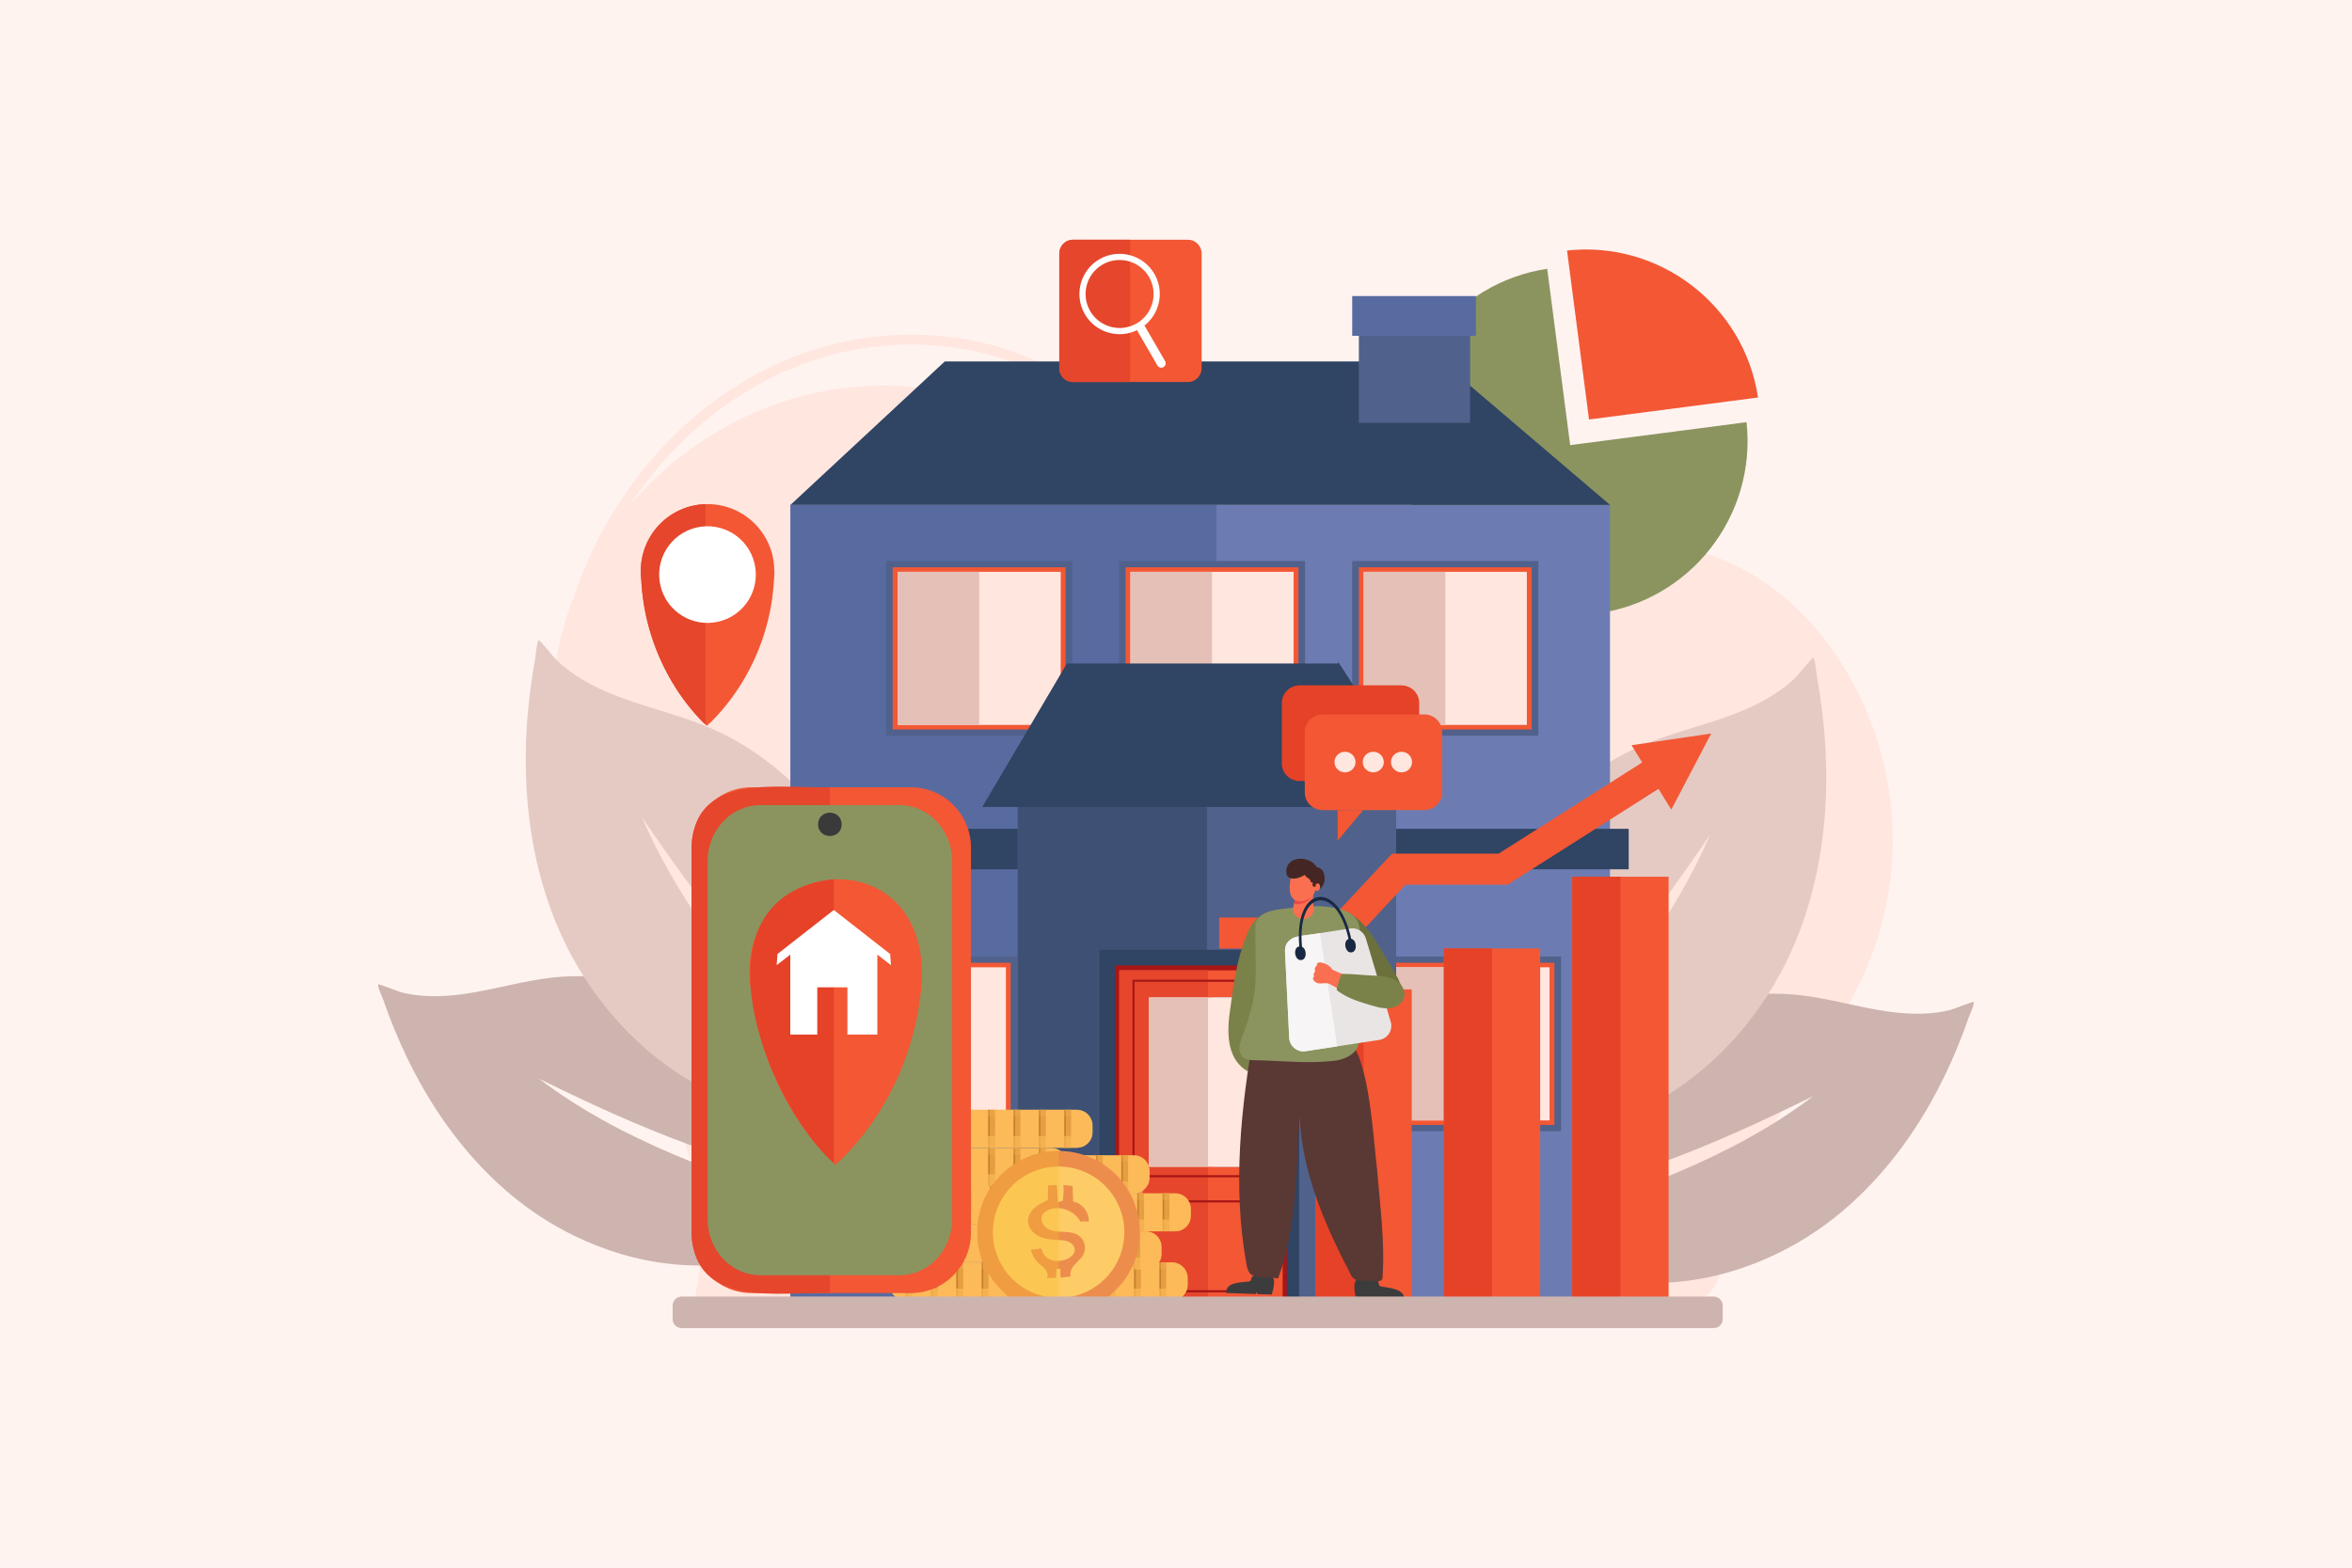 <?xml version="1.0" encoding="utf-8"?>
<!-- Generator: Adobe Illustrator 27.5.0, SVG Export Plug-In . SVG Version: 6.00 Build 0)  -->
<svg version="1.1" xmlns="http://www.w3.org/2000/svg" xmlns:xlink="http://www.w3.org/1999/xlink" x="0px" y="0px"
	 viewBox="0 0 5320 3547" style="enable-background:new 0 0 5320 3547;" xml:space="preserve">
<g id="Background">
	<rect style="fill:#FFF3F0;" width="5320" height="3547"/>
</g>
<g id="Object">
	<g>
		<g>
			<g>
				<g>
					<path style="fill:#FFE6DF;" d="M4166.096,1501.802c-64.551-101.797-157.057-191.063-273.175-236.915
						c-116.117-45.853-257.136-43.215-361.752,22.765c-131.444,82.901-192.034,250.722-338.284,307.53
						c-6.986,2.714-14.017,5.096-21.08,7.186c-134.398-12.51-237.31-98.556-288.478-151.117
						c-72.78-74.759-127.556-165.357-180.528-252.971c-7.984-13.205-16.24-26.859-24.422-40.237
						c-58.441-95.541-129.431-203.925-232.617-280.98c-82.893-61.9-186.42-101.675-299.389-115.024
						c-109.152-12.897-221.171-0.729-323.943,35.192c-99.343,34.723-191.233,90.03-273.114,164.384
						c-76.595,69.554-142.802,155.471-191.468,248.465c-23.429,44.771-43.621,92.138-60.494,141.716
						c-36.24,89.309-45.783,177.442-58.854,271.037c-11.623,83.225,1.242,150.483,22.718,232.757
						c16.187,62.012,31.386,122.706,55.495,183.206c49.678,124.666,113.968,243.538,167.476,366.705
						c78.793,181.371,134.096,383.813,76.796,572.198c404.921-19.018,809.971-37.239,1215.365-44.241
						c203.248-3.51,406.568-4.252,609.823-0.731c98.493,1.706,204.992-5.239,302.441,8.559
						c104.607,14.812,175.448,32.75,205.988-70.125c32.248-108.63,46.309-205.338,105.674-307.644
						c76.04-131.043,173.302-252.133,229.237-391.863C4316.375,1954.662,4292.352,1700.906,4166.096,1501.802z M2752.104,1432.685
						c-105.855-124.599-172.839-277.766-293.9-389.416c-156.803-144.612-395.458-200.856-609.58-155.447
						c-166.267,35.26-315.486,128.493-422.925,253.436c100.351-151.29,244.195-266.851,404.998-323.055
						c206.072-72.027,441.706-42.045,600.3,76.387c99.903,74.603,169.448,180.869,226.792,274.617
						c8.154,13.329,16.393,26.959,24.363,40.14c53.623,88.691,109.073,180.401,183.661,257.019
						c45.305,46.539,97.471,85.448,150.857,112.52c29.66,15.041,59.615,26.514,89.662,34.416
						C2974.123,1619.445,2838.816,1534.751,2752.104,1432.685z"/>
				</g>
			</g>
		</g>
		<g>
			<path style="fill:#F35734;" d="M3976.495,899.281l-382.268,49.757L3544.47,566.77
				C3754.211,543.923,3944.906,690.692,3976.495,899.281z"/>
			<path style="fill:#8B945F;" d="M3609.683,1388.276c-215.774,28.086-413.474-124.063-441.562-339.851
				c-27.724-212.994,120.177-408.359,331.522-440.378l51.928,398.949l398.949-51.928
				C3973.674,1167.583,3822.69,1360.55,3609.683,1388.276z"/>
		</g>
		<g>
			<path style="fill:#CEB4AE;" d="M3389.258,2723.272c0.487-0.052,0.96-0.106,1.403-0.162c14.422-1.806,28.818-3.841,43.185-6.104
				c56.475-8.89,112.374-21.24,167.518-36.309c55.5-15.177,110.248-33.103,164.229-53.024
				c53.998-19.934,107.244-41.861,159.885-65.12c52.671-23.272,104.721-47.877,156.421-73.219
				c6.442-3.154,12.886-6.323,19.316-9.509c-187.938,142.982-416.864,219.23-641.161,293.09
				c-16.411,5.398-33.896,10.819-50.831,10.343c19.94,33.022,52.681,57.9,88.062,74.127c20.602,9.437,42.266,16.312,64.216,21.849
				c20.808,5.252,43.939,12.302,65.431,13.255c18.343,0.828,36.754,5.227,55.191,7.166c19.443,2.032,38.982,3.013,58.524,2.998
				c78.789-0.075,157.228-16.393,230.46-45.177c63.785-25.079,123.88-59.635,177.645-102.135
				c77.669-61.415,142.66-137.752,194.954-221.611c26.329-42.225,49.511-86.357,69.802-131.774
				c9.76-21.831,18.849-43.972,27.305-66.344c4.212-11.172,8.279-22.416,12.167-33.703c1.657-4.767,14.068-31.53,11.435-35.151
				c-1.173-1.618-47.268,16.787-53.956,18.426c-19.813,4.846-40.165,7.292-60.533,8.029c-26.735,0.966-53.524-1.036-79.992-4.84
				c-67.149-9.641-132.588-29.757-200.021-37.123c-111.504-12.167-225.549,11.497-326.784,59.827
				c-25.854,12.339-50.894,26.252-75.087,41.516c-70.516,44.517-133.834,100.599-189.094,163.219
				c-30.573,34.639-59.181,72.001-76.036,115.025C3391.475,2660.032,3385.919,2692.287,3389.258,2723.272z"/>
			<path style="fill:#E5CAC4;" d="M3316.031,2507.577c0.439-0.314,0.865-0.622,1.259-0.915c12.868-9.532,25.586-19.27,38.153-29.211
				c49.404-39.072,96.385-81.154,141.17-125.438c45.069-44.58,87.928-91.392,128.974-139.704
				c41.054-48.334,80.309-98.175,118.262-148.966c37.976-50.821,74.634-102.585,110.558-154.868
				c4.478-6.511,8.95-13.038,13.4-19.573c-103.088,238.877-281.607,435.859-456.974,628.044
				c-12.834,14.056-26.687,28.714-43.2,37.415c36.997,20.916,81.878,27.092,124.616,23.537c24.879-2.082,49.393-7.197,73.456-13.75
				c22.814-6.211,48.831-11.951,69.976-22.658c18.055-9.124,38.107-14.856,56.854-22.966c19.762-8.563,39.049-18.187,57.799-28.769
				c75.59-42.676,142.062-100.756,196.793-167.986c47.666-58.565,86.667-124.232,115.296-194.102
				c41.345-100.951,62.452-209.372,67.304-318.147c2.44-54.769,0.83-109.669-4.251-164.237c-2.437-26.234-5.685-52.402-9.665-78.45
				c-1.998-13.002-4.174-25.994-6.545-38.932c-0.987-5.472-3.545-37.873-8.032-39.925c-2.001-0.919-36.296,41.674-41.828,46.864
				c-16.399,15.365-34.612,28.718-53.766,40.44c-25.14,15.383-51.938,27.949-79.402,38.609
				c-69.671,27.056-143.364,43.132-212.076,72.525c-113.614,48.616-210.291,133-281.334,234.135
				c-18.146,25.824-34.658,52.72-49.628,80.454c-43.617,80.864-74.072,168.936-93.256,258.927
				c-10.616,49.782-17.875,101.117-10.788,151.531C3283.963,2445.673,3296.072,2479.639,3316.031,2507.577z"/>
		</g>
		<g>
			<path style="fill:#CEB4AE;" d="M1930.742,2683.573c-0.487-0.052-0.96-0.106-1.403-0.163c-14.422-1.806-28.818-3.84-43.185-6.104
				c-56.475-8.89-112.374-21.24-167.518-36.309c-55.5-15.177-110.248-33.103-164.229-53.023
				c-53.998-19.934-107.244-41.861-159.885-65.12c-52.671-23.272-104.721-47.877-156.421-73.219
				c-6.442-3.154-12.886-6.323-19.316-9.509c187.938,142.982,416.864,219.23,641.161,293.09
				c16.411,5.398,33.896,10.819,50.831,10.343c-19.94,33.022-52.681,57.9-88.062,74.127c-20.602,9.437-42.266,16.312-64.215,21.849
				c-20.808,5.252-43.94,12.302-65.431,13.255c-18.343,0.828-36.754,5.227-55.191,7.166c-19.443,2.032-38.982,3.013-58.524,2.998
				c-78.789-0.075-157.228-16.393-230.46-45.177c-63.785-25.079-123.88-59.635-177.645-102.135
				c-77.669-61.415-142.659-137.752-194.953-221.611c-26.329-42.225-49.511-86.357-69.802-131.774
				c-9.76-21.831-18.848-43.972-27.305-66.344c-4.213-11.172-8.279-22.416-12.168-33.703c-1.657-4.767-14.068-31.53-11.434-35.151
				c1.173-1.618,47.268,16.787,53.955,18.426c19.813,4.846,40.164,7.292,60.534,8.029c26.734,0.966,53.524-1.036,79.992-4.84
				c67.149-9.641,132.588-29.757,200.021-37.123c111.504-12.167,225.549,11.497,326.784,59.827
				c25.854,12.339,50.894,26.252,75.087,41.516c70.516,44.518,133.834,100.599,189.094,163.219
				c30.573,34.639,59.181,72.001,76.036,115.026C1928.525,2620.333,1934.081,2652.588,1930.742,2683.573z"/>
			<path style="fill:#E5CAC4;" d="M2003.969,2467.877c-0.439-0.314-0.864-0.621-1.259-0.915
				c-12.868-9.532-25.586-19.27-38.153-29.212c-49.404-39.072-96.384-81.154-141.169-125.438
				c-45.069-44.58-87.928-91.392-128.974-139.704c-41.054-48.334-80.309-98.175-118.262-148.966
				c-37.976-50.821-74.634-102.585-110.558-154.868c-4.478-6.511-8.95-13.038-13.4-19.573
				c103.088,238.877,281.607,435.859,456.974,628.045c12.834,14.056,26.687,28.714,43.2,37.415
				c-36.997,20.916-81.878,27.092-124.616,23.537c-24.879-2.082-49.393-7.197-73.456-13.75
				c-22.814-6.211-48.831-11.951-69.976-22.658c-18.055-9.124-38.107-14.856-56.854-22.966
				c-19.762-8.563-39.049-18.187-57.799-28.769c-75.59-42.676-142.062-100.756-196.793-167.986
				c-47.666-58.565-86.667-124.232-115.296-194.102c-41.346-100.951-62.453-209.372-67.304-318.147
				c-2.441-54.769-0.83-109.669,4.251-164.237c2.437-26.234,5.685-52.402,9.665-78.45c1.997-13.002,4.174-25.994,6.545-38.932
				c0.987-5.472,3.545-37.873,8.032-39.925c2.001-0.919,36.296,41.674,41.829,46.864c16.399,15.365,34.612,28.718,53.766,40.44
				c25.14,15.383,51.938,27.949,79.402,38.609c69.671,27.056,143.364,43.132,212.076,72.525
				c113.614,48.616,210.291,133,281.334,234.135c18.146,25.824,34.658,52.72,49.628,80.455
				c43.617,80.864,74.072,168.936,93.255,258.927c10.616,49.782,17.875,101.117,10.788,151.531
				C2036.037,2405.973,2023.928,2439.94,2003.969,2467.877z"/>
		</g>
		<g>
			<g>
				<rect x="1788.014" y="1142.251" style="fill:#6C7CB3;" width="1853.643" height="795.057"/>
				<rect x="1788.014" y="1142.251" style="fill:#586BA0;" width="963.639" height="795.057"/>
			</g>
			<g>
				<rect x="3058.548" y="1269.244" style="fill:#50618C;" width="421.088" height="395.238"/>
				<rect x="3073.618" y="1283.389" style="fill:#F35734;" width="390.948" height="366.949"/>
				<rect x="3084.553" y="1293.653" style="fill:#FFE6DF;" width="369.076" height="346.419"/>
				<rect x="3084.553" y="1293.653" style="fill:#E5C0B7;" width="184.538" height="346.419"/>
			</g>
			<g>
				<rect x="1788.014" y="1875.067" style="fill:#6C7CB3;" width="1853.643" height="1089.828"/>
				<rect x="1788.014" y="1875.067" style="fill:#586BA0;" width="963.639" height="1089.828"/>
			</g>
			<g>
				<rect x="1880.161" y="2163.965" style="fill:#50618C;" width="421.088" height="395.238"/>
				<rect x="1895.231" y="2178.11" style="fill:#F35734;" width="390.948" height="366.949"/>
				<rect x="1906.167" y="2188.374" style="fill:#FFE6DF;" width="369.077" height="346.419"/>
				<rect x="1906.167" y="2188.374" style="fill:#E5C0B7;" width="184.538" height="346.419"/>
			</g>
			<g>
				<rect x="2004.198" y="1269.244" style="fill:#50618C;" width="421.088" height="395.238"/>
				<rect x="2019.268" y="1283.389" style="fill:#F35734;" width="390.948" height="366.949"/>
				<rect x="2030.203" y="1293.653" style="fill:#FFE6DF;" width="369.076" height="346.42"/>
				<rect x="2030.203" y="1293.653" style="fill:#E5C0B7;" width="184.538" height="346.42"/>
			</g>
			<g>
				<rect x="2530.963" y="1269.244" style="fill:#50618C;" width="421.088" height="395.238"/>
				<rect x="2546.033" y="1283.389" style="fill:#F35734;" width="390.948" height="366.949"/>
				<rect x="2556.969" y="1293.653" style="fill:#FFE6DF;" width="369.077" height="346.42"/>
				<rect x="2556.969" y="1293.653" style="fill:#E5C0B7;" width="184.538" height="346.42"/>
			</g>
			<g>
				<rect x="3109.899" y="2163.965" style="fill:#50618C;" width="421.088" height="395.238"/>
				<rect x="3124.969" y="2178.11" style="fill:#F35734;" width="390.948" height="366.949"/>
				<rect x="3135.905" y="2188.374" style="fill:#FFE6DF;" width="369.077" height="346.419"/>
				<rect x="3135.905" y="2188.374" style="fill:#E5C0B7;" width="184.538" height="346.419"/>
			</g>
			<rect x="1734.117" y="1875.067" style="fill:#304463;" width="1949.844" height="91.602"/>
			<polygon style="fill:#304463;" points="3641.648,1142.258 1788.017,1142.258 2137.032,817.7 3256.353,817.7 3256.353,813.786 
				3260.936,817.7 3511.716,1031.49 			"/>
			<g>
				<rect x="2302.031" y="1767.758" style="fill:#50618C;" width="855.943" height="1187.432"/>
				<rect x="2302.031" y="1767.758" style="fill:#3E5175;" width="427.972" height="1187.432"/>
			</g>
			<g>
				<rect x="2486.973" y="2148.846" style="fill:#304463;" width="451.547" height="807.935"/>
				<rect x="2522.425" y="2184.158" style="fill:#A81616;" width="388.107" height="772.622"/>
				<rect x="2531.762" y="2195.307" style="fill:#F35734;" width="369.453" height="750.318"/>
				<g>
					<rect x="2598.848" y="2465.583" style="fill:#9CD5E6;" width="108.81" height="173.996"/>
					<rect x="2598.848" y="2256.603" style="fill:#9CD5E6;" width="108.81" height="173.996"/>
					<rect x="2742.522" y="2465.583" style="fill:#9CD5E6;" width="108.811" height="173.996"/>
					<rect x="2742.522" y="2256.603" style="fill:#9CD5E6;" width="108.811" height="173.996"/>
				</g>
				<rect x="2531.762" y="2195.307" style="fill:#E5462C;" width="200.618" height="750.318"/>
				<g>
					<path style="fill:#A81616;" d="M2561.571,2216.397v447.056h312.702v-447.056H2561.571z M2869.431,2658.612h-303.02v-437.373
						h303.02V2658.612z"/>
				</g>
				<g>
					<path style="fill:#A81616;" d="M2563.991,2715.532v208.218h307.86v-208.218H2563.991z M2867.011,2918.909h-298.179v-198.536
						h298.179V2918.909z"/>
				</g>
				<g>
					<path style="fill:#F6BE68;" d="M2587.229,2684.279c0,2.545-0.373,5.002-1.064,7.324c-3.149,10.604-12.97,18.339-24.599,18.339
						c-14.174,0-25.663-11.489-25.663-25.663c0-10.749,6.608-19.955,15.983-23.771c2.985-1.219,6.255-1.892,9.68-1.892
						C2575.74,2658.615,2587.229,2670.104,2587.229,2684.279z"/>
					<path style="fill:#ED925F;" d="M2586.165,2691.603c-3.149,10.604-12.97,18.339-24.599,18.339
						c-14.174,0-25.663-11.489-25.663-25.663c0-10.749,6.608-19.955,15.983-23.771c-0.015,0.111-0.024,0.218-0.029,0.324
						c-0.155,2.878,0.111,5.771,0.769,8.577c1.509,6.439,5.089,12.438,10.318,16.54
						C2569.408,2691.017,2578.081,2692.948,2586.165,2691.603z"/>
				</g>
				<rect x="2598.844" y="2256.585" style="fill:#FFE6DF;" width="252.481" height="383.008"/>
				<rect x="2598.844" y="2256.585" style="fill:#E5C0B7;" width="133.536" height="383.008"/>
			</g>
			<polygon style="fill:#304463;" points="3238.219,1825.694 2221.788,1825.694 2413.168,1501.136 3026.944,1501.136 
				3026.944,1497.222 3029.457,1501.136 3166.971,1714.926 			"/>
			<rect x="3073.618" y="704.979" style="fill:#50618C;" width="251.72" height="251.72"/>
			<rect x="3058.548" y="669.779" style="fill:#586BA0;" width="279.933" height="89.955"/>
		</g>
		<g>
			<path style="fill:#E54228;" d="M2899.339,1590.222v137.097c0,21.921,18.161,39.695,40.558,39.695h229.629
				c22.397,0,40.558-17.775,40.558-39.695v-137.097c0-21.921-18.161-39.695-40.558-39.695h-229.629
				C2917.5,1550.527,2899.339,1568.302,2899.339,1590.222z"/>
			<path style="fill:#F35734;" d="M2951.279,1655.957v137.097c0,21.921,18.161,39.695,40.558,39.695h229.629
				c22.397,0,40.558-17.775,40.558-39.695v-137.097c0-21.92-18.161-39.695-40.558-39.695h-229.629
				C2969.44,1616.262,2951.279,1634.037,2951.279,1655.957z"/>
			<polygon style="fill:#F35734;" points="3083.432,1832.749 3025.607,1901.99 3025.607,1832.749 			"/>
			<g>
				<ellipse style="fill:#FFE6DF;" cx="3170.144" cy="1724.067" rx="23.821" ry="23.314"/>
				<ellipse style="fill:#FFE6DF;" cx="3106.203" cy="1724.067" rx="23.821" ry="23.314"/>
				<ellipse style="fill:#FFE6DF;" cx="3042.263" cy="1724.067" rx="23.821" ry="23.314"/>
			</g>
		</g>
		<g>
			<path style="fill:#F35734;" d="M1750.426,1314.333c-0.924,17.003-2.788,33.96-5.514,50.777
				c-5.483,33.651-14.493,66.702-26.752,98.505c-12.367,32.05-28.03,62.837-46.742,91.652c-18.543,28.585-40.089,55.228-64.3,79.193
				c-0.893,0.893-6.16,5.052-8.008,7.223c-0.047,0.354-0.108,0.724-0.154,1.078c0-0.139-0.093-0.339-0.231-0.57
				c-0.154,0.231-0.247,0.431-0.247,0.57c-0.046-0.37-0.108-0.755-0.154-1.109c-0.6-0.709-1.54-1.633-2.572-2.572
				c-2.141-1.956-4.636-4.035-5.221-4.62c-23.641-23.964-44.678-50.608-62.774-79.193c-18.265-28.815-33.559-59.602-45.634-91.652
				c-11.966-31.803-20.76-64.854-26.104-98.505c-2.68-16.818-4.482-33.775-5.39-50.777c-0.293-5.529-1.371-13.091-1.155-20.283
				c-0.016-0.878-0.031-1.756-0.031-2.649c0-81.81,65.1-148.42,146.31-150.854c1.54-0.046,3.08-0.077,4.62-0.077
				c82.781,0,149.991,66.656,150.916,149.221C1752.32,1298.07,1750.795,1307.665,1750.426,1314.333z"/>
			<path style="fill:#E5462C;" d="M1595.753,1140.547v498.533c-2.141-1.956-4.636-4.035-5.221-4.62
				c-23.641-23.964-44.678-50.608-62.774-79.193c-18.265-28.815-33.559-59.602-45.634-91.652
				c-11.966-31.803-20.76-64.854-26.104-98.505c-2.68-16.818-4.482-33.775-5.39-50.777c-0.293-5.529-1.371-13.091-1.155-20.283
				c-0.016-0.878-0.031-1.756-0.031-2.649C1449.442,1209.591,1514.543,1142.981,1595.753,1140.547z"/>
			
				<ellipse transform="matrix(0.973 -0.23 0.23 0.973 -256.015 402.485)" style="fill:#FFFFFF;" cx="1600.373" cy="1300.642" rx="109.348" ry="109.348"/>
		</g>
		<g>
			<path style="fill:#F35734;" d="M2717.944,573.33v259.967c0,17.045-13.946,30.992-30.991,30.992h-259.967
				c-17.045,0-30.991-13.946-30.991-30.992V573.33c0-17.045,13.946-30.992,30.991-30.992h259.967
				C2703.998,542.339,2717.944,556.285,2717.944,573.33z"/>
			<path style="fill:#E5462C;" d="M2556.039,542.339v321.951h-129.053c-17.045,0-30.991-13.946-30.991-30.992V573.33
				c0-17.045,13.946-30.992,30.991-30.992H2556.039z"/>
			<path style="fill:#FFFFFF;" d="M2611.104,619.558c-25.129-43.393-80.876-58.252-124.27-33.122
				c-43.393,25.13-58.252,80.876-33.123,124.27c23.998,41.439,75.909,56.827,118.327,36.247c0.218,0.721,0.498,1.431,0.891,2.11
				l45.073,77.831c2.754,4.756,8.9,6.394,13.656,3.64c4.756-2.754,6.395-8.9,3.64-13.656l-45.073-77.831
				c-0.505-0.872-1.153-1.599-1.856-2.254C2623.587,709.326,2634.104,659.275,2611.104,619.558z M2570.97,731.72
				c-36.718,21.263-83.888,8.691-105.151-28.026c-21.263-36.717-8.691-83.888,28.027-105.152
				c36.717-21.263,83.888-8.691,105.151,28.027C2620.26,663.286,2607.687,710.457,2570.97,731.72z"/>
		</g>
		<g>
			<g>
				<path style="fill:#FCBA59;" d="M2686.607,2891.57v14.703c0,3.122-0.403,6.149-1.152,9.032
					c-4.004,15.319-17.937,26.624-34.509,26.624h-315.537c-12.314,0-23.167-6.245-29.576-15.739
					c-2.214-3.281-3.897-6.951-4.927-10.885c-0.754-2.883-1.152-5.91-1.152-9.032v-14.703c0-6.074,1.519-11.793,4.195-16.795
					c0.563-1.052,1.174-2.071,1.837-3.053c0.175-0.266,0.356-0.531,0.542-0.791c6.234-8.772,16.333-14.597,27.819-15
					c0.419-0.016,0.839-0.021,1.264-0.021h315.537c12.006,0,22.621,5.931,29.088,15.022
					C2684.17,2876.755,2686.607,2883.875,2686.607,2891.57z"/>
				<g>
					<g>
						<rect x="2335.908" y="2855.913" style="fill:#E59E41;" width="15.362" height="86.021"/>
						<rect x="2335.908" y="2855.913" style="fill:#C6802C;" width="3.526" height="86.021"/>
					</g>
					<g>
						<rect x="2393.255" y="2855.913" style="fill:#E59E41;" width="15.362" height="86.021"/>
						<rect x="2393.255" y="2855.913" style="fill:#C6802C;" width="3.526" height="86.021"/>
					</g>
					<g>
						<rect x="2450.601" y="2855.911" style="fill:#E59E41;" width="15.361" height="86.021"/>
						<rect x="2450.601" y="2855.911" style="fill:#C6802C;" width="3.527" height="86.021"/>
					</g>
					<g>
						<rect x="2507.948" y="2855.911" style="fill:#E59E41;" width="15.361" height="86.021"/>
						<rect x="2507.948" y="2855.911" style="fill:#C6802C;" width="3.527" height="86.021"/>
					</g>
					<g>
						<rect x="2565.296" y="2855.911" style="fill:#E59E41;" width="15.361" height="86.021"/>
						<rect x="2565.296" y="2855.911" style="fill:#C6802C;" width="3.527" height="86.021"/>
					</g>
					<g>
						<rect x="2622.643" y="2855.911" style="fill:#E59E41;" width="15.361" height="86.021"/>
						<rect x="2622.643" y="2855.911" style="fill:#C6802C;" width="3.527" height="86.021"/>
					</g>
				</g>
				<path style="opacity:0.24;fill:#FCBA59;" d="M2680.031,2870.931h-373.707c6.462-9.091,17.077-15.022,29.083-15.022h315.537
					C2662.949,2855.909,2673.563,2861.84,2680.031,2870.931z"/>
				<path style="opacity:0.66;fill:#FCBA59;" d="M2685.455,2915.305c-4.004,15.319-17.937,26.624-34.509,26.624h-315.537
					c-12.314,0-23.167-6.245-29.576-15.739c-2.214-3.281-3.897-6.951-4.927-10.885H2685.455z"/>
			</g>
			<g>
				<path style="fill:#FCBA59;" d="M2627.494,2821.363v14.703c0,3.122-0.404,6.149-1.152,9.032
					c-4.003,15.319-17.937,26.624-34.509,26.624h-315.537c-16.572,0-30.5-11.305-34.504-26.624c-0.754-2.883-1.152-5.91-1.152-9.032
					v-14.703c0-7.694,2.432-14.815,6.573-20.64c6.462-9.09,17.077-15.022,29.083-15.022h315.537c12.006,0,22.62,5.931,29.088,15.022
					C2625.056,2806.549,2627.494,2813.669,2627.494,2821.363z"/>
				<g>
					<g>
						<rect x="2276.796" y="2785.704" style="fill:#E59E41;" width="15.361" height="86.021"/>
						<rect x="2276.796" y="2785.704" style="fill:#C6802C;" width="3.527" height="86.021"/>
					</g>
					<g>
						<rect x="2334.143" y="2785.704" style="fill:#E59E41;" width="15.361" height="86.021"/>
						<rect x="2334.143" y="2785.704" style="fill:#C6802C;" width="3.527" height="86.021"/>
					</g>
					<g>
						<rect x="2391.49" y="2785.704" style="fill:#E59E41;" width="15.361" height="86.021"/>
						<rect x="2391.49" y="2785.704" style="fill:#C6802C;" width="3.527" height="86.021"/>
					</g>
					<g>
						<rect x="2448.838" y="2785.704" style="fill:#E59E41;" width="15.361" height="86.021"/>
						<rect x="2448.838" y="2785.704" style="fill:#C6802C;" width="3.527" height="86.021"/>
					</g>
					<g>
						<rect x="2506.185" y="2785.704" style="fill:#E59E41;" width="15.361" height="86.021"/>
						<rect x="2506.185" y="2785.704" style="fill:#C6802C;" width="3.527" height="86.021"/>
					</g>
					<g>
						<rect x="2563.532" y="2785.704" style="fill:#E59E41;" width="15.361" height="86.021"/>
						<rect x="2563.532" y="2785.704" style="fill:#C6802C;" width="3.527" height="86.021"/>
					</g>
				</g>
				<path style="opacity:0.24;fill:#FCBA59;" d="M2620.92,2800.723h-373.707c6.462-9.09,17.077-15.022,29.083-15.022h315.537
					C2603.838,2785.702,2614.453,2791.633,2620.92,2800.723z"/>
				<path style="opacity:0.66;fill:#FCBA59;" d="M2626.341,2845.099c-4.003,15.319-17.937,26.624-34.509,26.624h-315.537
					c-16.572,0-30.5-11.305-34.504-26.624H2626.341z"/>
			</g>
			<g>
				<path style="fill:#FCBA59;" d="M2693.782,2735.342v14.703c0,3.122-0.404,6.149-1.152,9.032
					c-4.004,15.319-17.937,26.624-34.509,26.624h-315.537c-16.572,0-30.5-11.305-34.504-26.624c-0.754-2.883-1.152-5.91-1.152-9.032
					v-14.703c0-7.694,2.432-14.815,6.574-20.639c6.462-9.091,17.077-15.022,29.082-15.022h315.537
					c12.006,0,22.62,5.931,29.088,15.022C2691.345,2720.528,2693.782,2727.648,2693.782,2735.342z"/>
				<g>
					<g>
						<rect x="2343.085" y="2699.683" style="fill:#E59E41;" width="15.361" height="86.021"/>
						<rect x="2343.085" y="2699.683" style="fill:#C6802C;" width="3.527" height="86.021"/>
					</g>
					<g>
						<rect x="2400.432" y="2699.683" style="fill:#E59E41;" width="15.361" height="86.021"/>
						<rect x="2400.432" y="2699.683" style="fill:#C6802C;" width="3.527" height="86.021"/>
					</g>
					<g>
						<rect x="2457.779" y="2699.683" style="fill:#E59E41;" width="15.361" height="86.021"/>
						<rect x="2457.779" y="2699.683" style="fill:#C6802C;" width="3.527" height="86.021"/>
					</g>
					<g>
						<rect x="2515.126" y="2699.683" style="fill:#E59E41;" width="15.361" height="86.021"/>
						<rect x="2515.126" y="2699.683" style="fill:#C6802C;" width="3.527" height="86.021"/>
					</g>
					<g>
						<rect x="2572.473" y="2699.683" style="fill:#E59E41;" width="15.361" height="86.021"/>
						<rect x="2572.473" y="2699.683" style="fill:#C6802C;" width="3.527" height="86.021"/>
					</g>
					<g>
						<rect x="2629.821" y="2699.683" style="fill:#E59E41;" width="15.361" height="86.021"/>
						<rect x="2629.821" y="2699.683" style="fill:#C6802C;" width="3.527" height="86.021"/>
					</g>
				</g>
				<path style="opacity:0.24;fill:#FCBA59;" d="M2687.209,2714.703h-373.707c6.462-9.091,17.077-15.022,29.082-15.022h315.537
					C2670.127,2699.681,2680.741,2705.612,2687.209,2714.703z"/>
				<path style="opacity:0.66;fill:#FCBA59;" d="M2692.63,2759.078c-4.004,15.319-17.937,26.624-34.509,26.624h-315.537
					c-16.572,0-30.5-11.305-34.504-26.624H2692.63z"/>
			</g>
			<g>
				<path style="fill:#FCBA59;" d="M2600.278,2649.32v14.703c0,3.122-0.404,6.149-1.152,9.032
					c-4.004,15.319-17.937,26.624-34.509,26.624H2249.08c-16.572,0-30.5-11.305-34.504-26.624c-0.754-2.883-1.152-5.91-1.152-9.032
					v-14.703c0-7.694,2.432-14.815,6.574-20.64c6.462-9.091,17.077-15.022,29.083-15.022h315.537
					c12.006,0,22.62,5.931,29.088,15.022C2597.841,2634.506,2600.278,2641.626,2600.278,2649.32z"/>
				<g>
					<g>
						<rect x="2249.581" y="2613.663" style="fill:#E59E41;" width="15.361" height="86.021"/>
						<rect x="2249.581" y="2613.663" style="fill:#C6802C;" width="3.527" height="86.021"/>
					</g>
					<g>
						<rect x="2306.928" y="2613.663" style="fill:#E59E41;" width="15.361" height="86.021"/>
						<rect x="2306.928" y="2613.663" style="fill:#C6802C;" width="3.527" height="86.021"/>
					</g>
					<g>
						<rect x="2364.275" y="2613.663" style="fill:#E59E41;" width="15.361" height="86.021"/>
						<rect x="2364.275" y="2613.663" style="fill:#C6802C;" width="3.527" height="86.021"/>
					</g>
					<g>
						<rect x="2421.622" y="2613.663" style="fill:#E59E41;" width="15.361" height="86.021"/>
						<rect x="2421.622" y="2613.663" style="fill:#C6802C;" width="3.527" height="86.021"/>
					</g>
					<g>
						<rect x="2478.969" y="2613.663" style="fill:#E59E41;" width="15.361" height="86.021"/>
						<rect x="2478.969" y="2613.663" style="fill:#C6802C;" width="3.527" height="86.021"/>
					</g>
					<g>
						<rect x="2536.317" y="2613.663" style="fill:#E59E41;" width="15.361" height="86.021"/>
						<rect x="2536.317" y="2613.663" style="fill:#C6802C;" width="3.527" height="86.021"/>
					</g>
				</g>
				<path style="opacity:0.24;fill:#FCBA59;" d="M2593.704,2628.681h-373.707c6.462-9.091,17.077-15.022,29.083-15.022h315.537
					C2576.623,2613.659,2587.237,2619.59,2593.704,2628.681z"/>
				<path style="opacity:0.66;fill:#FCBA59;" d="M2599.126,2673.057c-4.004,15.319-17.937,26.624-34.509,26.624H2249.08
					c-16.572,0-30.5-11.305-34.504-26.624H2599.126z"/>
			</g>
			<path style="opacity:0.66;fill:#FCBA59;" d="M2427.111,2657.009c-0.568,1.673-1.221,3.308-1.959,4.912
				c-1.02,2.246-2.204,4.418-3.531,6.505c-1.009,1.598-2.108,3.144-3.287,4.63c-6.128,7.779-14.337,13.933-23.608,17.422
				c-4.413,1.662-9.122,2.793-12.977,5.501c-0.754,0.531-1.455,1.11-2.113,1.726c-0.658,0.621-1.269,1.28-1.843,1.975v0.005
				c-3.377,4.126-5.225,9.5-6.473,15.017c-0.547,2.427-0.977,4.885-1.37,7.28c-1.805,11.039-3.367,23.321,2.91,32.582
				c1.131,1.673,2.464,3.154,3.929,4.513c3.945,3.69,8.836,6.483,13.232,9.717c3.802,2.788,7.291,5.99,10.413,9.515
				c1.243,1.386,2.416,2.825,3.526,4.306c0.765,1.009,1.497,2.034,2.193,3.085c0,0,0.005,0,0.005,0.005
				c0.239,0.35,0.473,0.701,0.696,1.057c2.825,4.375,5.161,9.07,6.935,13.96c1.699,4.662,2.889,9.51,3.515,14.438
				c1.269,10.036,0.186,20.332-2.979,29.937c-1.227,3.728-2.767,7.349-4.609,10.811c-0.35,0.669-0.717,1.333-1.099,1.991
				c-0.563,0.982-1.147,1.949-1.763,2.899c-1.354,2.103-2.825,4.131-4.407,6.069c0.706,1.343,1.391,2.697,2.06,4.062
				c0.127,0.26,0.255,0.526,0.377,0.791c0,0,0.005,0,0.005,0.005c1.322,2.724,2.565,5.49,3.728,8.289
				c4.72,11.331,8.177,23.194,10.285,35.29c1.333,7.652,2.129,15.399,2.368,23.167c0.037,1.136,0.053,2.294,0.037,3.457h-12.691
				v0.005h-15.362v-0.005h-41.986v0.005h-15.362v-0.005h-0.499c-12.314,0-23.167-6.245-29.576-15.739
				c0.016-2.814,0.122-5.628,0.197-8.39c0.021-0.834,0.037-1.662,0.053-2.496c0.229-13.562-0.642-27.065-2.135-40.531
				c-0.117-1.02-0.234-2.039-0.35-3.053c-1.046-8.889-2.353-17.762-3.775-26.624c-2.374-14.804-5.082-29.587-7.482-44.375
				c-0.064-0.377-0.122-0.749-0.181-1.12c-0.409-2.517-0.807-5.034-1.189-7.551c-0.324-2.108-0.637-4.227-0.935-6.345v-0.005
				c-4.073-28.514-6.16-57.841-1.965-86.021c1.338-9.011,3.324-17.91,6.09-26.624c0.674-2.135,1.402-4.264,2.177-6.377
				c2.788-7.609,6.351-15.022,10.588-22.047c1.131-1.875,2.305-3.722,3.531-5.533c2.427-3.605,5.039-7.089,7.811-10.418
				c1.301-1.561,2.639-3.085,4.02-4.577c3.419-3.722,7.067-7.222,10.906-10.445h93.237v0.005c2.029,4.614,3.335,9.701,3.929,15.017
				C2431.38,2637.83,2430.281,2647.669,2427.111,2657.009z"/>
			<g>
				<path style="fill:#FCBA59;" d="M2399.233,2891.572v14.703c0,3.122-0.404,6.149-1.152,9.032
					c-4.004,15.319-17.937,26.624-34.509,26.624h-315.537c-16.572,0-30.5-11.305-34.504-26.624c-0.754-2.883-1.152-5.91-1.152-9.032
					v-14.703c0-7.694,2.432-14.815,6.574-20.64c6.462-9.09,17.077-15.021,29.083-15.021h315.537c12.006,0,22.62,5.931,29.088,15.021
					C2396.796,2876.757,2399.233,2883.878,2399.233,2891.572z"/>
				<g>
					<g>
						<rect x="2048.536" y="2855.913" style="fill:#E59E41;" width="15.361" height="86.021"/>
						<rect x="2048.536" y="2855.913" style="fill:#C6802C;" width="3.527" height="86.021"/>
					</g>
					<g>
						<rect x="2105.883" y="2855.913" style="fill:#E59E41;" width="15.361" height="86.021"/>
						<rect x="2105.883" y="2855.913" style="fill:#C6802C;" width="3.527" height="86.021"/>
					</g>
					<g>
						<rect x="2163.23" y="2855.913" style="fill:#E59E41;" width="15.361" height="86.021"/>
						<rect x="2163.23" y="2855.913" style="fill:#C6802C;" width="3.527" height="86.021"/>
					</g>
					<g>
						<rect x="2220.577" y="2855.913" style="fill:#E59E41;" width="15.361" height="86.021"/>
						<rect x="2220.577" y="2855.913" style="fill:#C6802C;" width="3.527" height="86.021"/>
					</g>
					<g>
						<rect x="2277.925" y="2855.913" style="fill:#E59E41;" width="15.361" height="86.021"/>
						<rect x="2277.925" y="2855.913" style="fill:#C6802C;" width="3.527" height="86.021"/>
					</g>
					<g>
						<rect x="2335.271" y="2855.913" style="fill:#E59E41;" width="15.361" height="86.021"/>
						<rect x="2335.271" y="2855.913" style="fill:#C6802C;" width="3.527" height="86.021"/>
					</g>
				</g>
				<path style="opacity:0.24;fill:#FCBA59;" d="M2392.66,2870.932h-373.707c6.462-9.09,17.077-15.021,29.083-15.021h315.537
					C2375.578,2855.91,2386.192,2861.842,2392.66,2870.932z"/>
				<path style="opacity:0.66;fill:#FCBA59;" d="M2398.081,2915.307c-4.004,15.319-17.937,26.624-34.509,26.624h-315.537
					c-16.572,0-30.5-11.305-34.504-26.624H2398.081z"/>
			</g>
			<g>
				<path style="fill:#FCBA59;" d="M2399.233,2804.978v14.703c0,3.122-0.404,6.149-1.152,9.032
					c-4.004,15.319-17.937,26.624-34.509,26.624h-315.537c-16.572,0-30.5-11.305-34.504-26.624c-0.754-2.883-1.152-5.91-1.152-9.032
					v-14.703c0-7.694,2.432-14.815,6.574-20.64c6.462-9.09,17.077-15.022,29.083-15.022h315.537c12.006,0,22.62,5.931,29.088,15.022
					C2396.796,2790.163,2399.233,2797.284,2399.233,2804.978z"/>
				<g>
					<g>
						<rect x="2048.536" y="2769.319" style="fill:#E59E41;" width="15.361" height="86.021"/>
						<rect x="2048.536" y="2769.319" style="fill:#C6802C;" width="3.527" height="86.021"/>
					</g>
					<g>
						<rect x="2105.883" y="2769.319" style="fill:#E59E41;" width="15.361" height="86.021"/>
						<rect x="2105.883" y="2769.319" style="fill:#C6802C;" width="3.527" height="86.021"/>
					</g>
					<g>
						<rect x="2163.23" y="2769.319" style="fill:#E59E41;" width="15.361" height="86.021"/>
						<rect x="2163.23" y="2769.319" style="fill:#C6802C;" width="3.527" height="86.021"/>
					</g>
					<g>
						<rect x="2220.577" y="2769.319" style="fill:#E59E41;" width="15.361" height="86.021"/>
						<rect x="2220.577" y="2769.319" style="fill:#C6802C;" width="3.527" height="86.021"/>
					</g>
					<g>
						<rect x="2277.924" y="2769.319" style="fill:#E59E41;" width="15.361" height="86.021"/>
						<rect x="2277.924" y="2769.319" style="fill:#C6802C;" width="3.527" height="86.021"/>
					</g>
					<g>
						<rect x="2335.271" y="2769.319" style="fill:#E59E41;" width="15.361" height="86.021"/>
						<rect x="2335.271" y="2769.319" style="fill:#C6802C;" width="3.527" height="86.021"/>
					</g>
				</g>
				<path style="opacity:0.24;fill:#FCBA59;" d="M2392.66,2784.338h-373.707c6.462-9.09,17.077-15.022,29.083-15.022h315.537
					C2375.578,2769.316,2386.192,2775.248,2392.66,2784.338z"/>
				<path style="opacity:0.66;fill:#FCBA59;" d="M2398.081,2828.713c-4.004,15.319-17.937,26.624-34.509,26.624h-315.537
					c-16.572,0-30.5-11.305-34.504-26.624H2398.081z"/>
			</g>
			<g>
				<path style="fill:#FCBA59;" d="M2360.185,2718.957v14.703c0,3.122-0.404,6.149-1.152,9.032
					c-4.004,15.319-17.937,26.624-34.509,26.624h-315.537c-16.572,0-30.5-11.305-34.504-26.624c-0.754-2.883-1.152-5.91-1.152-9.032
					v-14.703c0-7.694,2.432-14.814,6.574-20.64c6.462-9.091,17.077-15.022,29.083-15.022h315.537
					c12.006,0,22.62,5.931,29.088,15.022C2357.747,2704.143,2360.185,2711.263,2360.185,2718.957z"/>
				<g>
					<g>
						<rect x="2009.487" y="2683.298" style="fill:#E59E41;" width="15.361" height="86.021"/>
						<rect x="2009.487" y="2683.298" style="fill:#C6802C;" width="3.527" height="86.021"/>
					</g>
					<g>
						<rect x="2066.834" y="2683.298" style="fill:#E59E41;" width="15.361" height="86.021"/>
						<rect x="2066.834" y="2683.298" style="fill:#C6802C;" width="3.527" height="86.021"/>
					</g>
					<g>
						<rect x="2124.181" y="2683.298" style="fill:#E59E41;" width="15.361" height="86.021"/>
						<rect x="2124.181" y="2683.298" style="fill:#C6802C;" width="3.527" height="86.021"/>
					</g>
					<g>
						<rect x="2181.529" y="2683.298" style="fill:#E59E41;" width="15.361" height="86.021"/>
						<rect x="2181.529" y="2683.298" style="fill:#C6802C;" width="3.527" height="86.021"/>
					</g>
					<g>
						<rect x="2238.876" y="2683.298" style="fill:#E59E41;" width="15.361" height="86.021"/>
						<rect x="2238.876" y="2683.298" style="fill:#C6802C;" width="3.527" height="86.021"/>
					</g>
					<g>
						<rect x="2296.223" y="2683.298" style="fill:#E59E41;" width="15.361" height="86.021"/>
						<rect x="2296.223" y="2683.298" style="fill:#C6802C;" width="3.527" height="86.021"/>
					</g>
				</g>
				<path style="opacity:0.24;fill:#FCBA59;" d="M2353.611,2698.317h-373.707c6.462-9.091,17.077-15.022,29.083-15.022h315.537
					C2336.529,2683.296,2347.144,2689.227,2353.611,2698.317z"/>
				<path style="opacity:0.66;fill:#FCBA59;" d="M2359.032,2742.692c-4.004,15.319-17.937,26.624-34.509,26.624h-315.537
					c-16.572,0-30.5-11.305-34.504-26.624H2359.032z"/>
			</g>
			<g>
				<path style="fill:#FCBA59;" d="M2414.004,2632.936v14.703c0,3.122-0.403,6.149-1.152,9.032
					c-4.004,15.319-17.937,26.624-34.509,26.624h-315.537c-16.572,0-30.5-11.305-34.504-26.624c-0.754-2.883-1.152-5.91-1.152-9.032
					v-14.703c0-7.694,2.432-14.815,6.574-20.64c6.462-9.091,17.077-15.022,29.082-15.022h315.537
					c12.006,0,22.62,5.931,29.088,15.022C2411.567,2618.122,2414.004,2625.242,2414.004,2632.936z"/>
				<g>
					<g>
						<rect x="2063.307" y="2597.277" style="fill:#E59E41;" width="15.361" height="86.021"/>
						<rect x="2063.307" y="2597.277" style="fill:#C6802C;" width="3.527" height="86.021"/>
					</g>
					<g>
						<rect x="2120.654" y="2597.277" style="fill:#E59E41;" width="15.361" height="86.021"/>
						<rect x="2120.654" y="2597.277" style="fill:#C6802C;" width="3.527" height="86.021"/>
					</g>
					<g>
						<rect x="2178.001" y="2597.277" style="fill:#E59E41;" width="15.361" height="86.021"/>
						<rect x="2178.001" y="2597.277" style="fill:#C6802C;" width="3.527" height="86.021"/>
					</g>
					<g>
						<rect x="2235.348" y="2597.277" style="fill:#E59E41;" width="15.361" height="86.021"/>
						<rect x="2235.348" y="2597.277" style="fill:#C6802C;" width="3.527" height="86.021"/>
					</g>
					<g>
						<rect x="2292.696" y="2597.277" style="fill:#E59E41;" width="15.361" height="86.021"/>
						<rect x="2292.696" y="2597.277" style="fill:#C6802C;" width="3.527" height="86.021"/>
					</g>
					<g>
						<rect x="2350.043" y="2597.277" style="fill:#E59E41;" width="15.361" height="86.021"/>
						<rect x="2350.043" y="2597.277" style="fill:#C6802C;" width="3.527" height="86.021"/>
					</g>
				</g>
				<path style="opacity:0.24;fill:#FCBA59;" d="M2407.431,2612.297h-373.707c6.462-9.091,17.077-15.022,29.082-15.022h315.537
					C2390.349,2597.275,2400.963,2603.206,2407.431,2612.297z"/>
				<path style="opacity:0.66;fill:#FCBA59;" d="M2412.852,2656.672c-4.004,15.319-17.937,26.624-34.509,26.624h-315.537
					c-16.572,0-30.5-11.305-34.504-26.624H2412.852z"/>
			</g>
			<g>
				<path style="fill:#FCBA59;" d="M2471.352,2546.344v14.703c0,3.122-0.404,6.149-1.152,9.032
					c-4.004,15.319-17.937,26.624-34.509,26.624h-315.537c-16.572,0-30.5-11.305-34.504-26.624c-0.754-2.883-1.152-5.91-1.152-9.032
					v-14.703c0-7.694,2.432-14.815,6.573-20.64c6.462-9.091,17.077-15.022,29.083-15.022h315.537
					c12.006,0,22.62,5.931,29.088,15.022C2468.914,2531.529,2471.352,2538.65,2471.352,2546.344z"/>
				<g>
					<g>
						<rect x="2120.654" y="2510.685" style="fill:#E59E41;" width="15.361" height="86.021"/>
						<rect x="2120.654" y="2510.685" style="fill:#C6802C;" width="3.527" height="86.021"/>
					</g>
					<g>
						<rect x="2178.001" y="2510.685" style="fill:#E59E41;" width="15.361" height="86.021"/>
						<rect x="2178.001" y="2510.685" style="fill:#C6802C;" width="3.527" height="86.021"/>
					</g>
					<g>
						<rect x="2235.348" y="2510.685" style="fill:#E59E41;" width="15.361" height="86.021"/>
						<rect x="2235.348" y="2510.685" style="fill:#C6802C;" width="3.527" height="86.021"/>
					</g>
					<g>
						<rect x="2292.696" y="2510.685" style="fill:#E59E41;" width="15.361" height="86.021"/>
						<rect x="2292.696" y="2510.685" style="fill:#C6802C;" width="3.527" height="86.021"/>
					</g>
					<g>
						<rect x="2350.043" y="2510.685" style="fill:#E59E41;" width="15.361" height="86.021"/>
						<rect x="2350.043" y="2510.685" style="fill:#C6802C;" width="3.527" height="86.021"/>
					</g>
					<g>
						<rect x="2407.39" y="2510.685" style="fill:#E59E41;" width="15.361" height="86.021"/>
						<rect x="2407.39" y="2510.685" style="fill:#C6802C;" width="3.527" height="86.021"/>
					</g>
				</g>
				<path style="opacity:0.24;fill:#FCBA59;" d="M2464.778,2525.704h-373.707c6.462-9.091,17.077-15.022,29.083-15.022h315.537
					C2447.696,2510.682,2458.311,2516.614,2464.778,2525.704z"/>
				<path style="opacity:0.66;fill:#FCBA59;" d="M2470.199,2570.079c-4.004,15.319-17.937,26.624-34.509,26.624h-315.537
					c-16.572,0-30.5-11.305-34.504-26.624H2470.199z"/>
			</g>
		</g>
		<g>
			
				<ellipse transform="matrix(0.707 -0.707 0.707 0.707 -1269.77 2510.062)" style="fill:#ED8D4C;" cx="2395.028" cy="2787.779" rx="183.875" ry="183.875"/>
			
				<ellipse transform="matrix(0.707 -0.707 0.707 0.707 -1269.77 2510.062)" style="fill:#FDCC66;" cx="2395.027" cy="2787.779" rx="148.642" ry="148.642"/>
			<g>
				<path style="fill:#ED8D4C;" d="M2331.972,2827.236c2.442,11.888,8.734,22.953,17.701,31.13
					c5.101,4.652,11.073,8.433,15.332,13.865c4.26,5.433,6.458,13.351,2.85,19.237c6.868-0.311,13.737-0.623,20.605-0.934
					c0.474-6.583,0.947-13.166,1.421-19.749c3.027,0.068,6.054,0.137,9.081,0.205c-1.344,6.436-1.152,13.187,0.555,19.536
					c7.513-0.928,15.027-1.855,22.54-2.783c-3.043-9.544,2.367-19.76,9.057-27.217s14.96-13.768,19.547-22.673
					c7.244-14.065,2.628-33.124-10.249-42.315c-9.792-6.989-22.472-8.156-34.49-8.698c-12.018-0.543-24.561-0.824-35.174-6.489
					c-10.613-5.665-18.424-18.692-13.911-29.843c3.024-7.472,10.626-12.12,18.293-14.611c25.674-8.34,56.479,4.337,68.846,28.332
					c6.104-1.471,12.553-1.485,18.663-0.04c1.69-21.039-14.463-42.016-35.236-45.757c-0.443-11.753-0.887-23.506-1.33-35.26
					c-6.952-0.704-13.904-1.407-20.855-2.111c1.157,11.78,0.667,23.721-1.451,35.366c-3.589,1.103-7.178,2.206-10.768,3.309
					c-0.898-12.903-1.797-25.806-2.695-38.709c-6.547,0.314-13.095,0.628-19.642,0.942c-0.211,10.99-0.421,21.98-0.632,32.971
					c-10.379,4.832-20.911,9.762-29.54,17.286c-8.629,7.524-15.255,18.128-15.365,29.576c-0.144,14.991,11.022,28.28,24.453,34.941
					c13.431,6.661,28.822,7.932,43.797,8.648c7.889,0.377,15.984,0.674,23.27,3.723c7.286,3.05,13.707,9.538,14.23,17.419
					c0.78,11.739-11.128,20.36-22.414,23.682c-10.865,3.198-22.888,3.736-33.29-0.747c-6.3-2.715-11.803-7.458-15.27-13.393
					c-1.82-3.116-2.26-6.31-3.472-9.595c-1.243-3.367-6.342-1.422-9.054-1.096
					C2342.24,2826.002,2337.106,2826.619,2331.972,2827.236z"/>
			</g>
			<path style="opacity:0.33;fill:#F7BD2D;" d="M2395.028,2603.904v367.75c-101.55,0-183.875-82.325-183.875-183.875
				C2211.152,2686.229,2293.478,2603.904,2395.028,2603.904z"/>
		</g>
		<polygon style="fill:#F35734;" points="3870.558,1659.482 3690.388,1685.915 3714.482,1724.947 3389.695,1931.248 
			3148.625,1931.248 3013.638,2075.853 2757.599,2075.853 2757.599,2146.051 3044.14,2146.051 3179.127,2001.446 3410.105,2001.446 
			3751.358,1784.685 3780.304,1831.577 		"/>
		<g>
			<path style="fill:#F35734;" d="M2196.208,1917.324v871.849c0,75.229-60.988,136.227-136.227,136.227h-359.64
				c-75.229,0-136.227-60.998-136.227-136.227v-871.849c0-75.24,60.998-136.227,136.227-136.227h359.64
				C2135.221,1781.097,2196.208,1842.084,2196.208,1917.324z"/>
			<path style="fill:#E5462C;" d="M1877.076,1781.097v1144.303c-115.71-3.311-307.147,35.637-312.96-136.233
				c-0.003,0.006-0.003-871.843-0.003-871.843C1569.578,1745.887,1761.709,1784.139,1877.076,1781.097z"/>
			<path style="fill:#8B945F;" d="M2153.611,1948.063v810.37c0,69.923-53.367,126.625-119.2,126.625h-314.67
				c-65.823,0-119.2-56.702-119.2-126.625v-810.37c0-69.933,53.377-126.625,119.2-126.625h314.67
				C2100.244,1821.438,2153.611,1878.13,2153.611,1948.063z"/>
			<path style="fill:#3A3A3A;" d="M1903.838,1864.973c-0.601-35.177-52.926-35.172-53.522,0.001
				C1850.916,1900.15,1903.242,1900.145,1903.838,1864.973z"/>
			<g>
				<path style="fill:#F35734;" d="M2085.366,2213.122c-8.988,158.171-78.654,313.779-195.036,421.933
					c-0.06,0.456-0.139,0.932-0.199,1.389c0-0.179-0.119-0.437-0.297-0.735c-0.199,0.298-0.318,0.556-0.318,0.735
					c-0.059-0.477-0.138-0.973-0.198-1.429c-98.644-93.72-161.793-222.504-183.424-356.444
					C1618.282,1939.751,2093.596,1874.078,2085.366,2213.122z"/>
				<path style="fill:#E54228;" d="M1886.002,1989.123v642.576C1725.679,2487.647,1556.194,2025.85,1886.002,1989.123z"/>
			</g>
			<path style="fill:#FFFFFF;" d="M2015.224,2183.484l-30.755-23.824v180.899h-67.719v-106.904h-68.14v106.904h-61.074V2159.66
				l-30.755,23.824l1.699-25.086c1.11-0.875,2.238-1.75,3.348-2.625c3.045-2.372,6.091-4.761,9.136-7.134
				c4.492-3.516,9.001-7.033,13.493-10.566c5.502-4.29,10.987-8.581,16.488-12.888c6.023-4.711,12.047-9.422,18.07-14.133
				c6.091-4.761,12.181-9.523,18.272-14.284c5.703-4.442,11.39-8.9,17.077-13.342c4.829-3.786,9.657-7.554,14.486-11.323
				c3.499-2.742,6.999-5.468,10.499-8.21c1.11-0.858,2.204-1.733,3.315-2.591c0.925-0.724,2.237-2.086,3.398-2.036
				c1.851,0.067,4.509,2.995,5.889,4.072c3.315,2.591,6.646,5.199,9.96,7.79c4.661,3.651,9.338,7.302,13.999,10.936
				c5.569,4.357,11.121,8.715,16.69,13.056c6.007,4.694,12.03,9.405,18.036,14.099c6.006,4.694,12.012,9.388,18.002,14.083
				c5.553,4.341,11.104,8.681,16.64,13.005c4.644,3.634,9.287,7.251,13.914,10.885c3.281,2.557,6.561,5.132,9.843,7.689
				c1.463,1.144,2.927,2.288,4.391,3.432c0.034,0.033,0.067,0.05,0.101,0.084L2015.224,2183.484z"/>
		</g>
		<g>
			<g>
				<rect x="2975.369" y="2238.373" style="fill:#F35734;" width="217.867" height="720.637"/>
				<rect x="2975.369" y="2238.373" style="fill:#E54228;" width="108.933" height="720.637"/>
			</g>
			<g>
				<rect x="3265.859" y="2145.799" style="fill:#F35734;" width="217.867" height="813.211"/>
				<rect x="3265.859" y="2145.799" style="fill:#E54228;" width="108.934" height="813.211"/>
			</g>
			<g>
				<rect x="3556.348" y="1983.492" style="fill:#F35734;" width="217.867" height="975.518"/>
				<rect x="3556.348" y="1983.492" style="fill:#E54228;" width="108.933" height="975.518"/>
			</g>
		</g>
		<g>
			<path style="fill:#7B8249;" d="M2782.887,2281.172c-7.548,48.283-10.444,111.424,36.194,140.705
				c28.641,13.071,38.094-38.452,37.403-59.782c2.204-70.339,4.412-140.846-0.313-211.133c-1.926-29.717-0.025-63.165,16.856-88.326
				c-28.775,5.826-46.046,30.128-54.821,56.591C2797.814,2170.896,2790.056,2226.405,2782.887,2281.172z"/>
			<g>
				<path style="fill:#F96F4F;" d="M2924.506,2070.354c7.931,24.648,44.747,13.63,50.969-6.758c1.68-5.8-2.966-10.736-4.797-15.885
					c-1.407-8.907-0.619-18.451-0.412-27.219c-7.007-1.008-14.698,1.409-21.91,1.635c-6.902,1.413-18.535-1.219-18.924,8.716
					C2928.869,2044.196,2920.761,2057.117,2924.506,2070.354z"/>
				<path style="fill:#EF4848;" d="M2927.366,2045.083c14.038,1.838,33.876-2.585,38.572-17.798
					c-9.846,9.357-24.553,2.507-36.507,3.558C2928.316,2035.519,2927.91,2040.32,2927.366,2045.083z"/>
				<path style="fill:#F96F4F;" d="M2917.724,2017.109c3.459,34.953,52.158,24.207,57.708-3.71
					c8.968,9.747,20.361-17.863,0.74-30.654c-14.676-11.182-36.697-15.827-53.683-7.671c-1.092,0.495-1.605,1.567-1.767,2.714
					C2918.449,1990.716,2916.079,2003.976,2917.724,2017.109z"/>
				<path style="fill:#442624;" d="M2976.767,2000.152c-2.172,1.803,0.608,5.483-1.494,5.492c-9.233,1.549-5.438-3.934-6.139-9.285
					c-1.527-0.82-4.807,0.638-4.627-2.485c-1.05-6.902-9.847-7.784-12.549-13.772c-0.729-0.948-1.412-0.335-2.236,0.178
					c-10.379,5.917-28.122,12.392-37.501,2.199c-6.418-12.187-1.305-28.799,11.039-35.235c18.297-9.954,44.54-2.987,55.304,14.77
					c22.029,2.632,22.834,39.626,5.98,49.738C2988.939,2006.657,2983.6,1994.048,2976.767,2000.152z"/>
				<path style="fill:#F96F4F;" d="M2929.696,2020.649c-6.14-3.187-7.584,6.046-3.997,9.258c0.791,0.661,1.129-1.036,2.092-0.612
					c1.92,0.225,1.137,2.604,2.076,3.537c1.449,0.394,4.433,1.698,4.744-0.651c-0.509-3.151-0.818-6.388-1.115-9.549
					C2932.729,2021.403,2930.935,2021.257,2929.696,2020.649z"/>
			</g>
			<path style="fill:#3C3C3D;" d="M3067.183,2937.74l34.243,1.199c0.673-1.5,1.347-3.009,2.031-4.508
				c0.697,1.557,1.395,3.104,2.092,4.652l70.117,2.454c4.408-27.025-35.91-27.299-54.473-31.715
				c-2.493-2.938-2.531-6.961-3.772-10.503c-4.24-7.409-28.912-7.25-37.538-8.175
				C3056.393,2889.749,3064.043,2923.396,3067.183,2937.74z"/>
			<path style="fill:#3C3C3D;" d="M2876.528,2928.796l-32.393-1.134c-0.536-1.46-1.072-2.928-1.619-4.388
				c-0.761,1.423-1.521,2.837-2.282,4.252l-66.329-2.322c-2.373-25.794,35.693-23.386,53.501-26.325
				c2.547-2.607,2.848-6.401,4.254-9.662c4.78-6.779,27.551-4.893,35.964-5.231
				C2889.884,2884.223,2880.44,2915.468,2876.528,2928.796z"/>
			<path style="fill:#5A3834;" d="M3126.956,2892.778c-3.531,10.63-25.664,4.244-33.582,4.368
				c-16.293,0.028-31.719,3.031-38.97-15.414c-57.827-111.243-109.553-229.225-114.638-356.268
				c-7.958,122.769-6.192,250.298-48.823,366.735c-19.363-2.911-40.594-0.309-58.921-7.38c-8.556-5.19-11.157-16.199-12.857-26.059
				c-31.659-174.938-12.35-354.348,18.373-527.871c67.909,5.658,135.836,11.181,203.749,16.815c12,0.078,2.794,2.627,10.582,6.816
				c45.865,44.85,54.273,221.384,62.774,289.522C3121.231,2726.756,3133.258,2809.778,3126.956,2892.778z"/>
			<path style="fill:#6C703C;" d="M3137.672,2171.288c-29.724-48.843-58.406-109.03-121.361-117.037
				c37.185,37.207,41.987,95.217,54.826,144.525c2.51,10.916,5.303,22.377,12.947,30.564c16.537,15.823,42.456,16.274,63.839,21.358
				c17.469,3.837,32.594-1.134,21.276-21.185C3160.707,2209.084,3149.175,2190.125,3137.672,2171.288z"/>
			<path style="fill:#8B945F;" d="M2985.882,2050.044c-4.872-0.145-9.668-0.097-14.526,0.124
				c5.964,35.602-47.318,40.16-46.923,3.666c-27.78,2.686-74.58,4.218-84.758,35.6c-1.224,49.544,3.012,99.698-1.138,149.299
				c-4.438,36.9-15.892,72.674-28.784,107.411c-12.616,28.998-7.503,53.443,27.859,52.325c58.609,1.216,117.517,8.016,176.014,1.842
				c25.2-1.555,55.849-14.671,60.714-42.139c2.475-14.653-2.844-29.326-6.236-43.795c-21.794-70.319,28.018-177.89,1.025-233.618
				C3052.414,2055.784,3013.574,2052.319,2985.882,2050.044z"/>
			<g>
				<path style="fill:#E9E5E4;" d="M3119.691,2352.687l-166.533,25.505c-18.909,2.906-36.142-11.237-37.089-30.314
					c-0.009-0.011-9.445-195.534-9.457-195.545c-0.782-16.495,10.999-30.905,27.34-33.407l119.782-18.345
					c15.9-2.435,31.158,7.223,35.765,22.65l56.205,188.366C3151.302,2330.35,3139.038,2349.724,3119.691,2352.687z"/>
				<path style="fill:#F7F5F5;" d="M2985.55,2111.023c5.298,34.592,33.341,217.692,39.238,256.198l-71.63,10.97
					c-18.909,2.906-36.141-11.237-37.089-30.314c-0.006,0.001-9.447-195.543-9.457-195.545
					C2904.607,2111.828,2959.428,2117.219,2985.55,2111.023z"/>
				<path style="fill:#182842;" d="M3056.307,2123.87c-28.841-136.06-130.068-121.462-117.368,17.188
					c-15.499,2.531-10.725,33.263,4.824,30.901c12.636-1.532,12.459-25.217,1.334-29.874
					c-12.792-128.984,77.582-144.87,105.126-17.778c-13.141,4.801-7.308,32.841,6.983,30.278
					C3070.902,2152.872,3069.208,2126.314,3056.307,2123.87z"/>
			</g>
			<path style="fill:#F96F4F;" d="M3012.12,2228.799c-11.509-8.522-21.167-1.527-32.53-4.791
				c-5.146-1.809-14.352-9.653-7.247-14.316c-1.876-4.221-0.735-9.587,2.695-12.68c-2.991-5.47,0.527-9.634,3.71-13.293
				c-1.484-14.803,29.208-0.625,32.313,6.416c1.475,3.26,5.26,4.578,8.279,6.075c11.263,5.85,23.82,9.199,35.14,14.432
				c6.555,10.934-0.145,28.833-11.09,34.167C3032.628,2240.625,3022.628,2233.821,3012.12,2228.799z"/>
			<path style="fill:#7B8249;" d="M3029.982,2244.712c21.631,15.008,47.589,22.706,72.958,30.115
				c12.167,3.553,24.663,7.143,37.299,6.158c48.609-3.705,47.787-55.41,4.323-68.482c-11.554-3.724-23.821-4.502-35.939-5.252
				c-24.425-0.728-49.207-4.612-73.483-3.638c-5.094,8.489-7.485,19.217-10.46,28.823
				C3021.54,2239.129,3024.542,2241.227,3029.982,2244.712z"/>
		</g>
		<path style="fill:#CEB4AE;" d="M3876.281,3004.661H1541.798c-11.2,0-20.364-9.164-20.364-20.364v-30.646
			c0-11.2,9.164-20.364,20.364-20.364h2334.483c11.2,0,20.364,9.164,20.364,20.364v30.646
			C3896.645,2995.498,3887.481,3004.661,3876.281,3004.661z"/>
	</g>
</g>
</svg>

